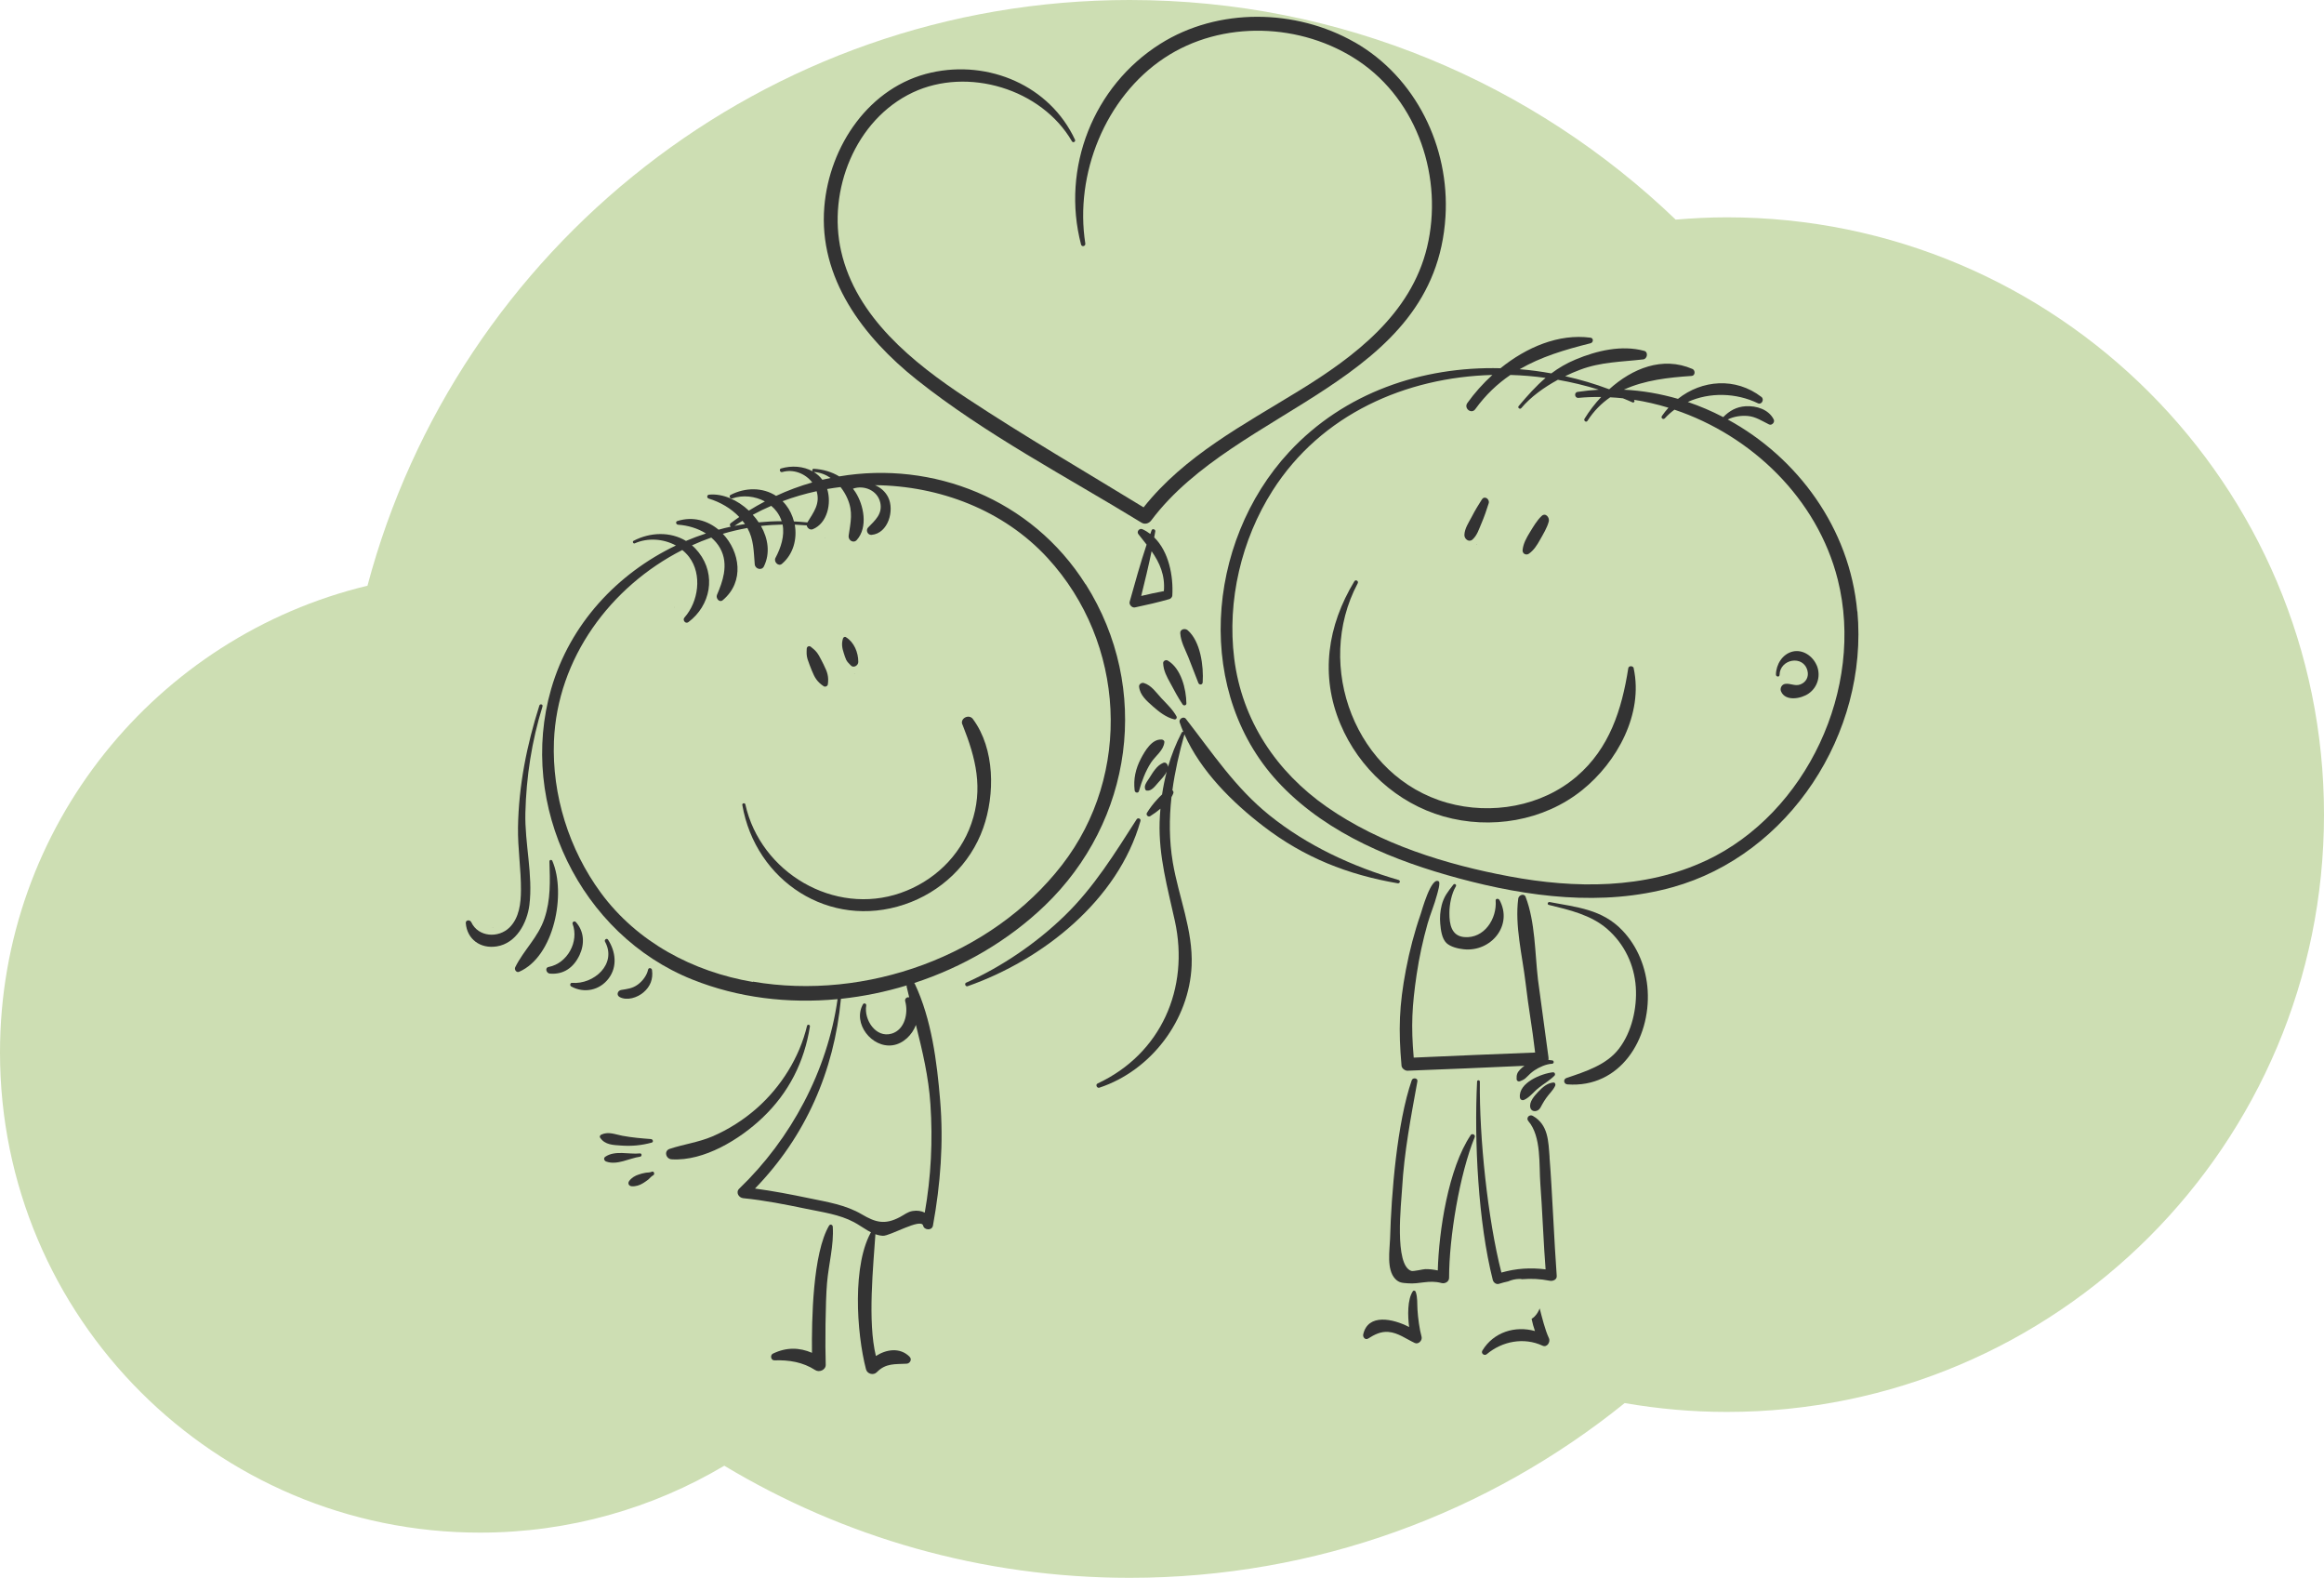 <?xml version="1.0" encoding="UTF-8"?><svg id="Laag_2" xmlns="http://www.w3.org/2000/svg" viewBox="0 0 283.9 192.69"><g id="Icons"><path d="m210.95,26.54c-2.11,0-4.19.11-6.25.28C187.39,10.21,163.89,0,138,0,93.37,0,55.84,30.35,44.89,71.53,19.14,77.72,0,100.89,0,128.53c0,32.38,26.25,58.64,58.64,58.64,10.9,0,21.1-2.98,29.84-8.17,14.47,8.69,31.41,13.69,49.52,13.69,22.9,0,43.94-8,60.47-21.34,4.06.7,8.22,1.08,12.48,1.08,40.29,0,72.95-32.66,72.95-72.95S251.24,26.54,210.95,26.54Z" fill="#cddeb3" stroke-width="0"/><path d="m82.4,74.13s-.03.05,0,.05.03-.05,0-.05Z" fill="#333" stroke-width="0"/><path d="m100.74,65.62s-.03.05,0,.05c.03,0,.03-.05,0-.05Z" fill="#333" stroke-width="0"/><path d="m226.88,74.66c-.92-10.19-7.32-18.8-15.82-23.43.75-.38,1.68-.5,2.45-.43.98.09,1.73.61,2.59,1.03.34.17.75-.26.58-.6-.62-1.24-2.12-1.69-3.41-1.62-1.17.07-2.01.57-2.76,1.33-1.4-.73-2.85-1.35-4.33-1.85,2.68-1.22,5.92-1.12,8.57.16.45.22.81-.47.43-.77-3.17-2.44-7.27-2.09-10.2.23-2.14-.62-4.36-1.01-6.61-1.12,2.53-1.17,5.47-1.49,8.28-1.68.45-.03.47-.69.1-.85-3.67-1.59-7.37-.05-10.17,2.48-1.75-.66-3.55-1.19-5.38-1.6.61-.3,1.22-.56,1.81-.78,2.56-.97,5.07-.96,7.73-1.27.5-.06.64-.9.12-1.04-2.75-.75-5.79-.03-8.38,1.05-1.13.47-2.09,1.04-2.97,1.7-1.28-.23-2.57-.41-3.87-.51,2.58-1.5,5.49-2.38,8.66-3.17.36-.09.39-.63,0-.68-3.89-.52-7.83,1.17-11,3.73-9.53-.24-19.07,2.94-25.83,10.24-10.24,11.05-11.67,29.67-.92,40.74,5.81,5.99,13.82,9.2,21.67,11.32,8.43,2.27,17.53,3.47,26.1,1.08,14.22-3.95,23.93-18.77,22.58-33.68Zm-18.44,30.42c-7.51,3.54-16.07,3.44-24.04,1.95-7.73-1.44-15.78-3.93-22.32-8.49-6.13-4.28-10.36-10.53-11.31-18.14-.88-7.05.88-14.5,4.68-20.47,5.97-9.38,16.32-13.86,26.86-14.14-1.17,1.06-2.2,2.23-3.06,3.43-.46.65.5,1.4.97.75,1.28-1.77,2.72-3.11,4.29-4.18,1.44.04,2.87.16,4.3.36-1.17.99-2.2,2.15-3.29,3.44-.17.2.15.45.32.25,1.15-1.37,2.78-2.54,4.47-3.46,1.7.3,3.37.7,5,1.21-.86.05-1.73.14-2.59.27-.47.07-.36.78.11.73.92-.09,1.85-.12,2.77-.11-.78.83-1.47,1.74-2.03,2.65-.15.24.19.51.35.27.78-1.22,1.72-2.15,2.78-2.88.52.03,1.04.06,1.55.12.4.16.79.32,1.18.5.2.09.33-.2.17-.32,1.42.22,2.83.55,4.22.97-.28.32-.56.65-.8,1.01-.17.25.16.49.36.28.36-.39.75-.74,1.17-1.05,9.41,3.15,17.46,10.86,19.95,20.75,3.34,13.29-3.83,28.54-16.05,34.3Z" fill="#333" stroke-width="0"/><path d="m213.9,51.15s-.04.04,0,.05c.03,0,.04-.04,0-.05Z" fill="#333" stroke-width="0"/><path d="m66.27,86.25c.08-.24-.31-.33-.38-.09-1.54,4.84-2.53,9.8-2.61,14.88-.04,2.58.38,5.13.36,7.7-.01,1.57-.21,3.35-1.39,4.52-1.35,1.34-3.82,1.2-4.68-.64-.15-.32-.7-.3-.67.12.16,1.96,1.77,3.15,3.77,2.84,2.4-.37,3.72-2.87,4-5.05.46-3.65-.58-7.55-.49-11.25.11-4.43.78-8.8,2.1-13.03Z" fill="#333" stroke-width="0"/><path d="m67.48,105.14c-.08-.19-.37-.15-.36.07.07,2.39.17,4.65-.61,6.96-.78,2.32-2.52,3.83-3.57,5.95-.14.28.14.7.47.56,4.31-1.86,5.77-9.59,4.07-13.53Z" fill="#333" stroke-width="0"/><path d="m60.19,113.22s-.03.05,0,.05.03-.05,0-.05Z" fill="#333" stroke-width="0"/><path d="m70.32,112.59c-.16-.17-.45.03-.37.24.81,2.16-.63,4.82-2.93,5.26-.5.1-.27.78.15.81,1.7.15,2.94-.77,3.64-2.29.63-1.37.55-2.89-.48-4.02Z" fill="#333" stroke-width="0"/><path d="m65.09,116.67s-.03.05,0,.05c.03,0,.03-.05,0-.05Z" fill="#333" stroke-width="0"/><path d="m74.28,114.76c-.15-.24-.5,0-.37.24,1.49,2.74-1.39,5.25-4.03,5.03-.25-.02-.29.34-.1.44,1.59.88,3.49.47,4.58-.99,1.08-1.44.85-3.28-.08-4.72Z" fill="#333" stroke-width="0"/><path d="m79.65,118.46c-.04-.26-.42-.33-.48-.04-.15.71-.69,1.41-1.27,1.83-.65.47-1.26.52-2.02.65-.42.07-.62.62-.19.86.91.49,2.17.07,2.91-.56.85-.72,1.2-1.64,1.05-2.74Z" fill="#333" stroke-width="0"/><path d="m118.87,87.83c-.54-.73-1.7-.02-1.27.72,1.6,4.03,2.55,7.74,1.06,12.03-1.39,4.02-4.65,7.08-8.64,8.47-8.12,2.83-17.12-2.49-18.97-10.82-.05-.21-.41-.15-.37.07,1.61,9.31,10.65,15.23,19.8,12.16,4.45-1.49,8.06-4.9,9.63-9.34,1.45-4.1,1.43-9.66-1.24-13.28Z" fill="#333" stroke-width="0"/><path d="m181.03,60.99c-.44.68-.85,1.36-1.22,2.08-.36.7-.89,1.45-.92,2.25-.02.5.56.96.99.57.58-.52.79-1.28,1.1-1.99.34-.8.62-1.61.88-2.44.15-.49-.5-.97-.82-.48Z" fill="#333" stroke-width="0"/><path d="m180.42,66.49s-.04.04,0,.05c.03,0,.04-.04,0-.05Z" fill="#333" stroke-width="0"/><path d="m188.33,63.01c-.6.57-1.02,1.31-1.45,2.01-.41.67-.8,1.36-.88,2.16-.04.44.43.68.77.44.6-.42,1-1.05,1.35-1.68.4-.72.87-1.46,1.08-2.26.12-.49-.4-1.11-.87-.67Z" fill="#333" stroke-width="0"/><path d="m100.65,81.23c-.2-.4-.4-.8-.62-1.19-.3-.51-.53-.68-.98-1.05-.21-.17-.49-.03-.5.23-.02.49-.04.8.1,1.28.15.48.35.94.53,1.41.35.87.67,1.39,1.45,1.9.18.12.47-.02.5-.23.13-.94-.06-1.52-.49-2.36Z" fill="#333" stroke-width="0"/><path d="m103.33,77.81c-.14-.09-.31.02-.35.16-.2.64-.11,1.17.1,1.8.09.27.17.55.29.81.14.28.35.45.56.68.34.38.93,0,.92-.43,0-1.14-.51-2.41-1.52-3.02Z" fill="#333" stroke-width="0"/><path d="m104.37,82.27s-.03.05,0,.05c.03,0,.03-.05,0-.05Z" fill="#333" stroke-width="0"/><path d="m221.93,81.26c-.49-1.16-1.72-2-2.98-1.68-1.22.32-1.98,1.56-2,2.8,0,.29.43.34.44.05.03-1.96,2.91-2.49,3.41-.52.19.74-.17,1.42-.88,1.68-.66.24-1.2-.17-1.85-.07-.41.06-.66.53-.5.91.53,1.27,2.47.9,3.37.27,1.11-.77,1.52-2.2.99-3.46Z" fill="#333" stroke-width="0"/><path d="m170.86,107.47c-5.65-1.64-11.2-4.21-15.8-7.92-4.17-3.36-6.95-7.6-10.2-11.77-.28-.36-.89.03-.75.44.13.39.28.78.44,1.16-.07-.02-.15,0-.2.09-.7,1.34-1.25,2.75-1.67,4.19,0-.29-.24-.64-.58-.5-.79.33-1.25,1.15-1.69,1.84-.19.3-.49.67-.55,1.03-.02.15.01.49.22.52.6.09,1.05-.58,1.41-.98.35-.39.81-.84,1.04-1.35-.24.92-.43,1.86-.57,2.8-.21.19-.41.4-.6.61-.48.52-.88,1.04-1.25,1.64-.15.25.15.55.4.4.45-.28.85-.57,1.25-.91-.05.54-.08,1.09-.1,1.63-.12,4.2.97,8.02,1.86,12.07,1.81,8.24-1.68,16.24-9.44,19.86-.29.13-.08.61.22.51,6.33-2.09,10.99-8.27,11.27-14.91.18-4.33-1.59-8.4-2.3-12.6-.45-2.69-.45-5.35-.16-7.98.09-.15.17-.31.23-.48.04-.14-.02-.27-.12-.36.31-2.29.83-4.56,1.47-6.82,1.98,4.48,5.86,8.32,9.66,11.23,4.96,3.81,10.29,5.91,16.4,6.96.26.04.37-.32.11-.4Z" fill="#333" stroke-width="0"/><path d="m141,65.62c.04-.24.09-.48.13-.72.04-.26-.35-.39-.45-.14-.06.15-.1.3-.16.45-.29-.22-.61-.42-.96-.58-.36-.17-.75.29-.49.61.34.43.68.85,1,1.27-.77,2.3-1.41,4.64-2.07,6.98-.1.35.29.77.65.69,1.42-.3,2.83-.62,4.22-1.02.16-.05.33-.25.34-.42.14-2.4-.42-5.37-2.23-7.13Zm1.18,6.57c-.93.17-1.85.37-2.77.59.45-1.81.89-3.63,1.27-5.46.99,1.42,1.66,2.92,1.5,4.87Z" fill="#333" stroke-width="0"/><path d="m165.48,5.16c-7.19-4.1-16.68-4.26-23.75.2-8.18,5.16-12.11,15.17-9.67,24.5.09.34.58.21.52-.13-1.32-8.44,2.43-17.85,9.64-22.64,7.05-4.69,16.79-4.32,23.75.36,7.26,4.88,10.37,14.36,8.36,22.74-1.96,8.17-8.85,13.36-15.65,17.53-6.78,4.17-13.96,7.92-18.98,14.24-7.22-4.42-14.57-8.69-21.63-13.35-6.55-4.32-13.49-9.89-15.32-17.94-1.68-7.38,1.72-16.06,8.76-19.38,6.71-3.16,15.73-.44,19.44,5.97.14.23.48.04.37-.2-3.07-6.6-10.52-9.76-17.54-8.2-7.57,1.68-12.46,8.94-13.08,16.38-.73,8.74,4.78,15.95,11.27,21.12,8.43,6.71,18.31,11.85,27.48,17.47.42.26.91.09,1.19-.28,10.4-13.9,34.69-16.69,35.94-37.1.52-8.51-3.62-17.02-11.09-21.29Z" fill="#333" stroke-width="0"/><path d="m98.59,125.27c-.92,3.87-3.19,7.48-6.17,10.1-1.61,1.41-3.45,2.58-5.41,3.42-1.7.72-3.46.94-5.19,1.51-.75.24-.48,1.24.23,1.28,3.96.25,8.35-2.46,11.1-5.08,3.2-3.04,5.11-6.81,5.79-11.14.04-.23-.3-.31-.35-.08Z" fill="#333" stroke-width="0"/><path d="m132.62,71.37c-6.61-10.48-18.71-15.12-30.1-13.19-.91-.55-1.95-.86-3.11-.93-.19-.01-.23.21-.12.32-1.14-.64-2.58-.74-3.87-.36-.28.08-.14.52.14.44,1.36-.4,2.83.18,3.66,1.27-1.5.43-2.98.97-4.41,1.64-1.64-1.06-3.75-1.05-5.56-.12-.25.13-.05.52.21.43,1.27-.44,2.77-.29,3.98.37-.66.35-1.32.72-1.96,1.12-1.37-1.29-3.17-2.11-4.86-1.95-.28.03-.3.4-.04.48,1.41.43,2.72,1.19,3.73,2.25-.35.24-.7.49-1.04.75-.16.12-.13.33,0,.43-.5.11-1,.23-1.49.37-1.35-1.12-3.14-1.66-5.03-1.06-.26.08-.17.43.08.45,1.18.08,2.39.43,3.41,1.07-.82.27-1.64.57-2.44.91-1.91-1.15-4.36-1.08-6.41-.01-.17.09-.03.39.15.31,1.58-.71,3.5-.57,5.03.26-7.16,3.42-12.95,9.59-15.24,17.52-4.1,14.17,3.58,30.03,17.26,35.49,5.6,2.24,11.71,2.96,17.73,2.39-1.24,8.74-5.68,17.06-12.01,23.14-.47.45-.07,1.12.49,1.17,2.61.26,5.16.77,7.72,1.3,1.96.41,4.03.68,5.81,1.63,1.13.6,2.17,1.58,3.52,1.66.87.05,4.68-2.22,4.92-1.24.14.58,1.09.62,1.2,0,.92-5.04,1.31-10.16.88-15.28-.39-4.73-1.05-9.91-3.09-14.24-.02-.05-.05-.07-.08-.11,5.95-1.94,11.47-5.16,15.92-9.42,10.8-10.34,13.07-26.54,5.03-39.28Zm-33.19-13.73c.75.05,1.44.32,2.04.73-.34.07-.67.14-1.01.22-.29-.39-.65-.71-1.05-.95,0,0,.01,0,.02,0Zm.33,2.35c.46,1.54-.38,2.58-1.13,3.81-.55-.05-1.09-.1-1.64-.12-.19-.72-.51-1.42-.98-2.01-.13-.17-.27-.32-.41-.46,1.35-.51,2.74-.91,4.15-1.22Zm-5.55,1.78c.26.22.49.46.69.73.27.37.46.76.59,1.15-.94,0-1.88.05-2.81.14-.21-.32-.45-.63-.72-.92.73-.4,1.48-.76,2.25-1.09Zm-3.51,1.83c.11.13.21.26.31.4-.43.07-.87.14-1.29.23.32-.22.66-.43.99-.63Zm20.08,56.99c.09.41.19.81.29,1.22-.27-.1-.58.16-.49.47.4,1.43-.04,3.47-1.65,3.95-1.96.58-3.41-1.73-3.11-3.43.04-.24-.28-.36-.4-.15-1.3,2.33,1.08,5.37,3.63,5,1.29-.19,2.38-1.25,2.84-2.48.79,3.17,1.55,6.32,1.77,9.68.3,4.43.08,8.87-.69,13.24-.42-.21-.93-.29-1.47-.2-.63.1-1.02.46-1.56.74-1.84.98-2.98.66-4.66-.33-1.97-1.16-4.22-1.51-6.44-1.97-2.2-.46-4.39-.88-6.61-1.18,6.18-6.37,9.67-14.33,10.5-23.17,2.72-.29,5.42-.84,8.04-1.64-.02.08-.03.16,0,.24Zm-18.81-.67c-7.32-1.25-14.13-4.85-18.58-10.9-3.88-5.29-5.97-11.93-5.72-18.49.4-10.15,6.93-18.91,15.68-23.36.31.25.6.54.84.86,1.61,2.13,1.14,5.46-.58,7.39-.27.3.13.82.48.56,2.7-2.02,3.44-5.73,1.27-8.51-.26-.33-.53-.62-.83-.87.77-.35,1.56-.67,2.36-.95.42.36.79.78,1.07,1.28.57,1.01.64,2.06.47,3.11-.15.89-.48,1.77-.84,2.6-.18.41.29,1.01.71.65,2.69-2.26,2.08-5.92,0-8.1.98-.29,1.99-.53,3-.71.79,1.42.76,2.81.9,4.44.05.57.85.8,1.12.25.79-1.61.51-3.4-.36-4.94.88-.1,1.76-.15,2.64-.17.27,1.37-.2,2.82-.87,4.08-.24.45.35,1.09.79.72,1.4-1.18,1.88-3.05,1.57-4.79.49.02.98.05,1.46.09.05.32.4.61.74.47,1.78-.73,2.31-3.15,1.76-4.91.54-.1,1.09-.17,1.63-.24.34.43.63.91.84,1.4.72,1.64.39,2.88.15,4.54-.08.55.59.99,1,.52,1.38-1.54.86-4.25-.17-5.84-.1-.15-.2-.29-.3-.42,1.34-.48,3,.21,3.33,1.69.31,1.4-.64,2.18-1.49,3.06-.31.33-.04.93.42.89,2.05-.17,2.84-3.01,2.03-4.61-.35-.69-.93-1.18-1.6-1.46,7.88.08,15.71,3.04,21.09,8.9,9.51,10.35,10.37,26.39,1.74,37.5-8.63,11.13-23.97,16.59-37.75,14.23Z" fill="#333" stroke-width="0"/><path d="m189.61,129.5c-.16-.02-.31-.04-.46-.06.02-.1.03-.21.01-.33l-1.28-9.47c-.38-3.27-.33-7.02-1.51-10.11-.19-.49-.85-.21-.9.2-.44,3.29.5,6.98.89,10.26.39,3.35.78,5.19,1.17,8.55-4.94.2-9.89.39-14.83.62-.34-3.9-.21-6.29.36-10.17.31-2.09.76-4.15,1.33-6.18.34-1.19.84-2.33,1.15-3.52.06-.23.45-1.49.22-1.65-.93-.65-2.1,3.68-2.21,3.99-.77,2.21-1.36,4.48-1.8,6.78-.83,4.38-.93,7.3-.54,11.74.03.32.42.62.73.61,4.76-.17,9.52-.39,14.29-.6-.2.14-.38.29-.53.45-.37.39-.45.64-.43,1.16,0,.23.21.35.42.27.38-.16.53-.21.83-.52.29-.3.57-.56.92-.8.58-.39,1.44-.78,2.15-.81.27-.01.28-.38.02-.42Z" fill="#333" stroke-width="0"/><path d="m184.85,109.78s-.03.05,0,.05c.03,0,.03-.05,0-.05Z" fill="#333" stroke-width="0"/><path d="m183.14,109.88c-.1-.18-.45-.15-.43.1.17,2.22-1.39,4.67-3.84,4.46-1.57-.14-1.82-1.58-1.81-2.94,0-1.03.25-2.36.79-3.26.12-.21-.17-.39-.31-.2-.64.82-1.15,1.43-1.42,2.49-.19.74-.25,1.52-.18,2.28.07.76.19,1.81.76,2.36.51.48,1.44.69,2.11.76,3.34.35,6.07-2.94,4.35-6.05Z" fill="#333" stroke-width="0"/><path d="m189.3,141.33c-.16-1.99-.15-3.97-2.06-5.06-.41-.23-.86.26-.54.64,1.63,1.9,1.29,5.4,1.47,7.7.2,2.46.43,7.95.64,10.41-1.84-.23-3.6-.12-5.4.39-1.68-6.57-2.71-16.54-2.63-23.31,0-.22-.33-.23-.34-.02-.36,7.26.13,17.17,1.92,24.24.08.3.41.57.74.47.38-.12.76-.22,1.13-.3.42-.18.86-.29,1.34-.3.13,0,.26,0,.38.03,1.1-.09,2.22-.04,3.37.19.36.07.89-.12.85-.59-.29-3.82-.57-10.67-.88-14.49Z" fill="#333" stroke-width="0"/><path d="m179.65,138.64c-2.72,4.05-3.88,11.69-4.01,16.51-.5-.1-1-.17-1.53-.16-.23,0-1.45.3-1.7.22-2.13-.69-1.22-8.37-1.13-10.08.25-4.43,1.08-8.72,1.87-13.08.07-.4-.56-.49-.69-.13-1.8,5.19-2.5,13.9-2.65,19.36-.04,1.36-.46,3.76.63,4.9.47.49.88.49,1.51.54,1.49.13,2.59-.45,4.15-.03.42.11.92-.16.92-.64,0-4.92,1.28-12.65,3.13-17.18.12-.3-.33-.5-.5-.24Z" fill="#333" stroke-width="0"/><path d="m173.66,163.25c-.26-.92-.44-2.34-.5-3.29-.05-.74.03-1.5-.22-2.2-.05-.15-.25-.21-.35-.06-.67.99-.63,3.01-.45,4.36-1.99-1.03-5.04-1.68-5.61.91-.07.32.25.72.6.5.76-.48,1.54-.89,2.47-.81,1.18.09,2.18.86,3.23,1.35.45.21.95-.32.83-.76Z" fill="#333" stroke-width="0"/><path d="m189.21,163.41c-.47-1.01-.84-2.54-1.12-3.61,0,0,0-.01,0-.02-.14.38-.36.73-.62.99-.11.11-.24.21-.37.29.11.53.25,1.04.41,1.49-2.4-.67-5.04.11-6.42,2.38-.21.34.22.7.53.45,1.89-1.59,4.54-2.1,6.82-1.04.55.26.99-.46.78-.92Z" fill="#333" stroke-width="0"/><path d="m79.54,139.11c-1.18-.09-2.37-.19-3.53-.41-.89-.17-1.68-.54-2.55-.14-.15.07-.25.24-.14.39.6.88,1.59.88,2.58.95,1.28.09,2.48-.02,3.71-.36.26-.07.15-.41-.08-.43Z" fill="#333" stroke-width="0"/><path d="m78.17,140.86c-1.35.14-3.01-.41-4.22.4-.26.17-.15.5.1.59,1.33.49,2.83-.41,4.14-.59.25-.03.24-.43-.02-.4Z" fill="#333" stroke-width="0"/><path d="m79.62,143.1c-.23.11-.55.08-.8.13-.26.04-.52.12-.77.2-.46.14-.9.4-1.19.8-.21.29-.04.61.3.64.49.04.99-.12,1.4-.38.22-.14.45-.29.65-.45.17-.14.35-.39.56-.49.27-.12.13-.58-.15-.45Z" fill="#333" stroke-width="0"/><path d="m138.85,100.06c-2.65,4.13-5.2,8.28-8.75,11.73-3.44,3.35-7.69,6.26-12.08,8.22-.24.11-.07.52.18.43,9.14-3.2,18.39-10.49,21.12-20.18.08-.29-.32-.44-.47-.2Z" fill="#333" stroke-width="0"/><path d="m141.9,90.32c-1.18-.1-2.05,1.41-2.52,2.31-.65,1.24-.94,2.51-.77,3.9.03.29.44.39.53.07.34-1.2.79-2.42,1.47-3.47.52-.8,1.54-1.49,1.63-2.49.02-.19-.16-.31-.33-.33Z" fill="#333" stroke-width="0"/><path d="m143.73,87.5c-.45-.83-1.22-1.56-1.87-2.25-.63-.68-1.2-1.56-2.13-1.84-.27-.08-.61.15-.58.44.1,1.05.95,1.76,1.69,2.42.73.65,1.64,1.36,2.61,1.58.21.05.37-.17.27-.36Z" fill="#333" stroke-width="0"/><path d="m142.65,80.67c-.23-.14-.57.04-.56.32.04.92.45,1.66.88,2.44.47.88.94,1.77,1.5,2.6.13.19.46.13.46-.12-.02-1.76-.65-4.29-2.28-5.24Z" fill="#333" stroke-width="0"/><path d="m145.08,76.96c-.32-.27-.94-.12-.9.37.07,1.05.59,1.95.98,2.91.43,1.05.8,2.11,1.23,3.16.11.28.51.25.53-.07.13-1.96-.26-5.01-1.84-6.37Z" fill="#333" stroke-width="0"/><path d="m199.58,81.61c-.07-.32-.62-.34-.67,0-.79,5.05-2.29,9.77-6.3,13.21-4.29,3.68-10.44,4.73-15.82,3.22-11.18-3.15-16.31-16.69-10.93-26.81.14-.27-.25-.5-.41-.24-3.27,5.39-4.22,11.48-1.7,17.45,2.27,5.4,6.93,9.65,12.58,11.26,5.76,1.64,12.25.57,16.95-3.21,4.27-3.43,7.49-9.32,6.29-14.87Z" fill="#333" stroke-width="0"/><path d="m111.11,165.68c-1.18-1.16-2.83-.9-4.11-.08-1.03-4.2-.32-10.94-.03-15.28.02-.23-.3-.28-.41-.11-2.51,4.05-1.92,12.62-.77,17.01.15.58.92.78,1.33.35,1.1-1.12,2.23-.95,3.64-1.03.42-.03.68-.54.35-.85Z" fill="#333" stroke-width="0"/><path d="m101.29,149.66c-2.01,3.39-2.14,11.48-2.1,15.55-1.54-.66-3.12-.7-4.77.1-.37.18-.26.83.18.82,1.77-.06,3.48.21,4.99,1.19.49.32,1.3-.02,1.28-.66-.08-2.32-.04-7.67.16-9.98.19-2.27.85-4.62.7-6.88-.01-.21-.3-.36-.43-.14Z" fill="#333" stroke-width="0"/><path d="m201.28,120.95c-.17-2.71-1.2-5.34-3.09-7.32-2.47-2.59-5.55-2.83-8.89-3.47-.23-.04-.33.3-.1.35,2.5.61,5.17,1.22,7.15,2.95,2.07,1.81,3.29,4.33,3.48,7.08.17,2.55-.48,5.47-2.05,7.52-1.52,2-4.12,2.81-6.42,3.59-.43.15-.34.74.11.78,6.44.48,10.17-5.53,9.81-11.47Z" fill="#333" stroke-width="0"/><path d="m189.72,130.95c-1.41.15-4.23,1.27-4.05,3.07.03.27.27.41.52.3.69-.31,1.19-1.01,1.78-1.47.64-.51,1.35-.91,1.93-1.49.13-.13.04-.43-.17-.4Z" fill="#333" stroke-width="0"/><path d="m189.75,132.2c-.73.07-1.3.57-1.79,1.08-.47.49-1.21,1.29-1.01,2.01.11.39.51.49.84.34.34-.15.43-.45.6-.75.15-.27.31-.53.49-.78.35-.51.84-.93,1.1-1.5.08-.16,0-.42-.23-.4Z" fill="#333" stroke-width="0"/></g></svg>